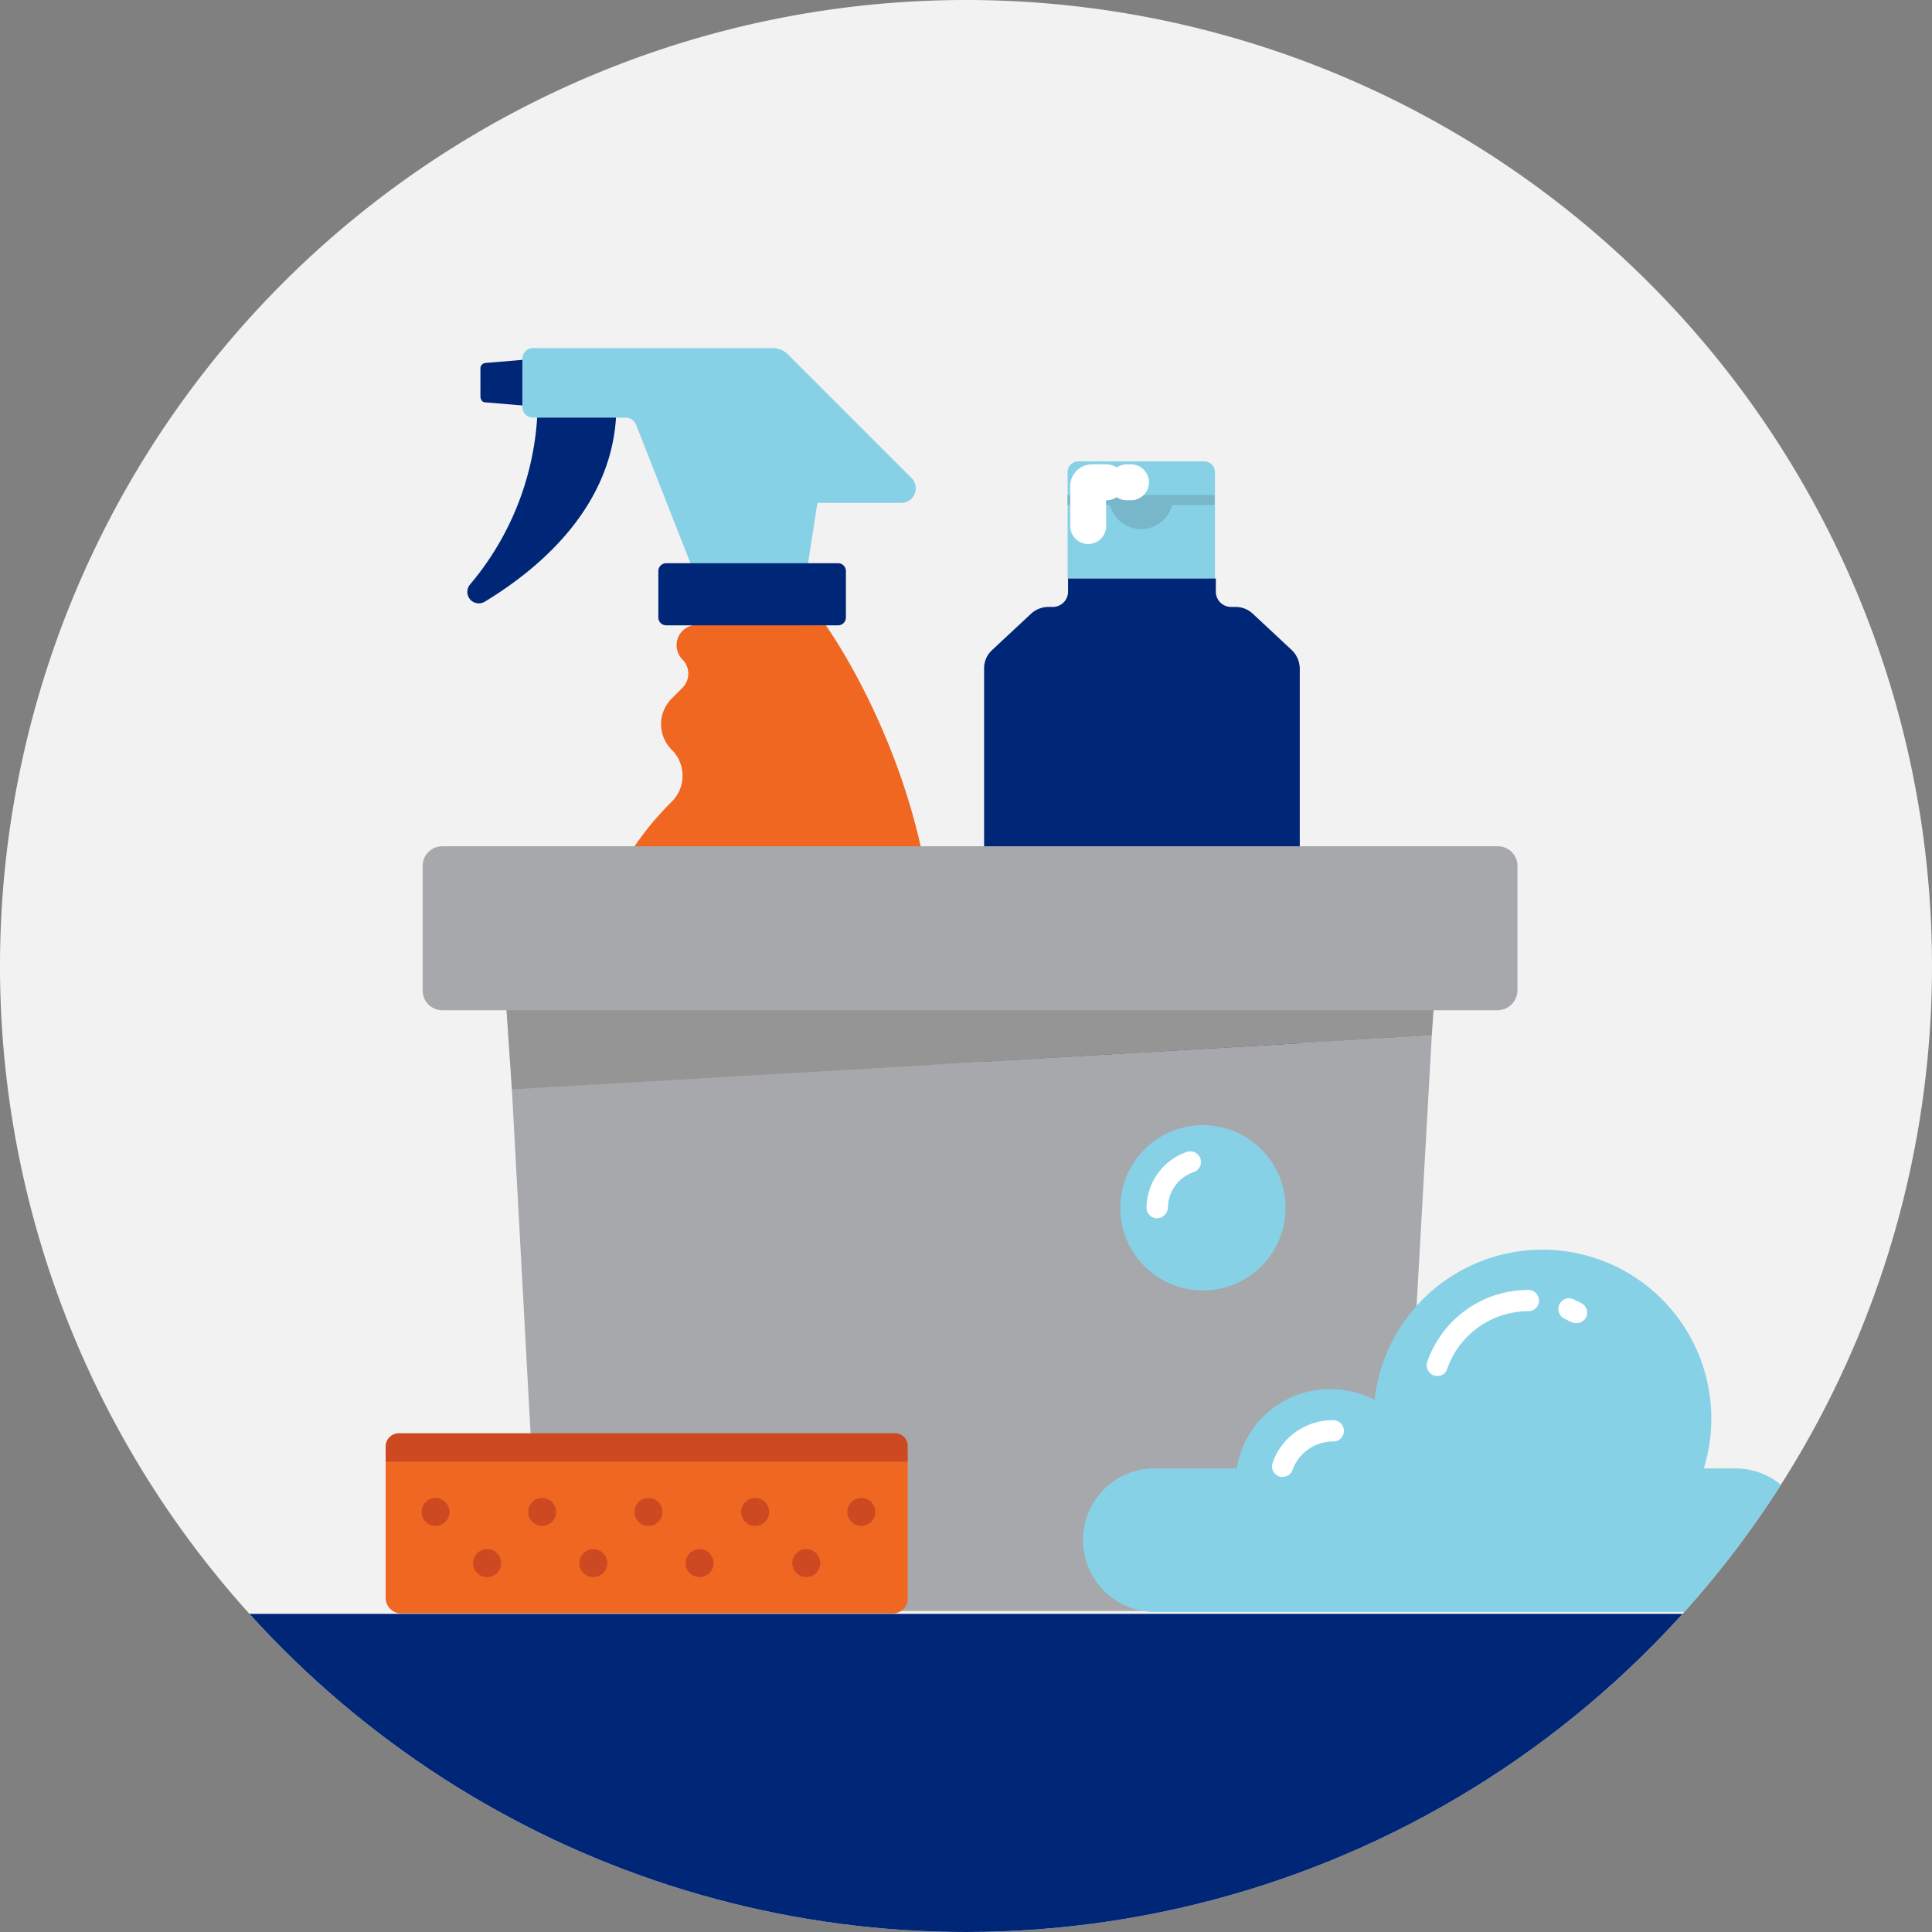 <svg xmlns="http://www.w3.org/2000/svg" xmlns:xlink="http://www.w3.org/1999/xlink" width="150" height="150" viewBox="0 0 150 150">
  <rect x="0" y="0" width="150" height="150" fill="#808080" stroke="none"/>
  <defs>
    <clipPath id="clip-path">
      <path id="Path_815" data-name="Path 815" d="M75,150A75,75,0,1,0,0,75a75,75,0,0,0,75,75" transform="translate(0 0)"/>
    </clipPath>
  </defs>
  <g id="cleaning-supplies-bucket-icon" transform="translate(0 0)">
    <g id="Group_3677" data-name="Group 3677" transform="translate(0 0)">
      <path id="Path_802" data-name="Path 802" d="M75,150A75,75,0,1,0,0,75a75,75,0,0,0,75,75" transform="translate(0 0)" fill="#f2f2f2"/>
    </g>
    <g id="Group_3678" data-name="Group 3678" transform="translate(36.271 27.027)">
      <path id="Path_803" data-name="Path 803" d="M108.373,83.727,111.6,84V80.4l-3.225.272a.431.431,0,0,0-.373.373v2.274C108.034,83.557,108.17,83.727,108.373,83.727Z" transform="translate(-106.973 -79.517)" fill="#002677"/>
      <path id="Path_804" data-name="Path 804" d="M116.558,90.934c0,7.57-5.8,12.526-10.217,15.207a.891.891,0,0,1-1.154-1.324A22.229,22.229,0,0,0,110.448,90.9h6.11Z" transform="translate(-104.974 -86.453)" fill="#002677"/>
      <path id="Path_805" data-name="Path 805" d="M140.513,89.783l-.849,5.465H130.94L126.426,83.74a.89.89,0,0,0-.781-.543h-7.23a.826.826,0,0,1-.815-.815V78.615a.826.826,0,0,1,.815-.815h18.6a1.667,1.667,0,0,1,1.222.509l9.573,9.573a1.133,1.133,0,0,1-.781,1.935h-6.517Z" transform="translate(-113.314 -77.8)" fill="#87d1e6"/>
      <path id="Path_806" data-name="Path 806" d="M151.991,141.134s8.452,11.711,8.452,26.613V182.14H134V168.018c0-6.212,3.632-10.828,6.042-13.2a2.838,2.838,0,0,0,0-4.006h0a2.807,2.807,0,0,1,0-4.006l.815-.815a1.557,1.557,0,0,0,0-2.206h0a1.577,1.577,0,0,1,1.12-2.682Z" transform="translate(-124.147 -119.613)" fill="#f06722"/>
      <path id="Path_807" data-name="Path 807" d="M149.311,127h13.34a.608.608,0,0,1,.611.611v3.6a.608.608,0,0,1-.611.611h-13.34a.608.608,0,0,1-.611-.611v-3.6A.608.608,0,0,1,149.311,127Z" transform="translate(-133.857 -110.299)" fill="#002677"/>
    </g>
    <g id="Group_3680" data-name="Group 3680" transform="translate(76.372 35.818)">
      <g id="Group_3679" data-name="Group 3679">
        <path id="Path_808" data-name="Path 808" d="M252.073,111.8H240.6v-8.249a.84.84,0,0,1,.849-.849h9.742a.84.84,0,0,1,.849.849V111.8Z" transform="translate(-234.083 -102.7)" fill="#87d1e6"/>
        <path id="Path_809" data-name="Path 809" d="M252.073,110.4H240.6v.781h3.293a2.489,2.489,0,0,0,4.82,0h3.293V110.4Z" transform="translate(-234.083 -107.786)" fill="#78b6c9"/>
        <path id="Path_810" data-name="Path 810" d="M245.3,110.895v-3.089a.3.3,0,0,1,.306-.306h1.12" transform="translate(-237.187 -105.871)" fill="none" stroke="#fff" stroke-linecap="round" stroke-linejoin="round" stroke-miterlimit="10" stroke-width="2.787"/>
        <line id="Line_13" data-name="Line 13" x2="0.339" transform="translate(11.1 1.629)" fill="none" stroke="#fff" stroke-linecap="round" stroke-linejoin="round" stroke-miterlimit="10" stroke-width="2.787"/>
        <path id="Path_811" data-name="Path 811" d="M221.4,190.771a2.033,2.033,0,0,0,.611,1.426l3.055,2.851a1.964,1.964,0,0,0,1.324.509h14.562a2,2,0,0,0,1.324-.509l3.055-2.851a1.9,1.9,0,0,0,.611-1.426V136.493a2.033,2.033,0,0,0-.611-1.426l-3.055-2.851a1.964,1.964,0,0,0-1.324-.509h-.339a1.181,1.181,0,0,1-1.188-1.188V129.5H227.951v1.018a1.181,1.181,0,0,1-1.188,1.188h-.339a2,2,0,0,0-1.324.509l-3.055,2.851a1.9,1.9,0,0,0-.611,1.426v54.278Z" transform="translate(-221.4 -120.403)" fill="#002677"/>
      </g>
    </g>
    <g id="Group_3682" data-name="Group 3682" transform="translate(32.816 65.707)">
      <g id="Group_3681" data-name="Group 3681" transform="translate(6.11 6.891)">
        <path id="Path_812" data-name="Path 812" d="M118.717,277.272H180.6a2.557,2.557,0,0,0,2.546-2.376l2.376-42.3L114.1,236.741l2.071,38.154A2.556,2.556,0,0,0,118.717,277.272Z" transform="translate(-113.285 -224.793)" fill="#a6a8ab"/>
        <path id="Path_813" data-name="Path 813" d="M111.7,209.6l.815,11.983,71.421-4.175.543-7.807Z" transform="translate(-111.7 -209.6)" fill="#959595"/>
      </g>
      <path id="Path_814" data-name="Path 814" d="M177.171,202.029H95.228A1.521,1.521,0,0,1,93.7,200.5v-9.674a1.521,1.521,0,0,1,1.528-1.528h81.943a1.521,1.521,0,0,1,1.528,1.528V200.5A1.566,1.566,0,0,1,177.171,202.029Z" transform="translate(-93.7 -189.3)" fill="#a6a8ab"/>
    </g>
    <g id="Group_3687" data-name="Group 3687" transform="translate(0 0)">
      <g id="Group_3683" data-name="Group 3683" transform="translate(0 0)" clip-path="url(#clip-path)">
        <rect id="Rectangle_963" data-name="Rectangle 963" width="157.706" height="27.901" transform="translate(-3.406 125.298)" fill="#002677"/>
      </g>
      <g id="Group_3686" data-name="Group 3686" transform="translate(0 0)" clip-path="url(#clip-path)">
        <path id="Path_816" data-name="Path 816" d="M244.4,304.6a5.594,5.594,0,0,0,5.573,5.573h45a5.574,5.574,0,1,0,0-11.147H292.6a13.114,13.114,0,1,0-25.562-5.333,7.688,7.688,0,0,0-3.44-.826,7.311,7.311,0,0,0-7.259,6.158h-6.365A5.55,5.55,0,0,0,244.4,304.6Z" transform="translate(-160.317 -185.017)" fill="#87d1e6"/>
        <g id="Group_3685" data-name="Group 3685" transform="translate(98.765 100.149)">
          <g id="Group_3684" data-name="Group 3684">
            <path id="Path_817" data-name="Path 817" d="M287.911,305.618a.758.758,0,0,1-.275-.034.831.831,0,0,1-.516-1.067,4.932,4.932,0,0,1,4.679-3.3.826.826,0,1,1,0,1.651,3.346,3.346,0,0,0-3.131,2.2A.818.818,0,0,1,287.911,305.618Zm12.007-7.844a.757.757,0,0,1-.275-.034.831.831,0,0,1-.516-1.066,8.315,8.315,0,0,1,7.878-5.573.826.826,0,0,1,0,1.651,6.681,6.681,0,0,0-6.33,4.472A.746.746,0,0,1,299.918,297.774Zm10.768-4.094a.916.916,0,0,1-.413-.1c-.172-.069-.31-.172-.482-.241a.831.831,0,1,1,.688-1.514l.619.31a.841.841,0,0,1,.344,1.135A.9.9,0,0,1,310.686,293.68Z" transform="translate(-287.078 -291.1)" fill="#fff"/>
          </g>
        </g>
      </g>
    </g>
    <g id="Group_3693" data-name="Group 3693" transform="translate(29.943 111.278)">
      <path id="Path_819" data-name="Path 819" d="M125.976,341.213H87.788a1.2,1.2,0,0,1-1.188-1.188V329.4h40.53v10.625A1.133,1.133,0,0,1,125.976,341.213Z" transform="translate(-86.6 -327.228)" fill="#f06722"/>
      <path id="Path_820" data-name="Path 820" d="M126.112,323H87.618a1.021,1.021,0,0,0-1.018,1.018v1.188h40.53v-1.188A.98.98,0,0,0,126.112,323Z" transform="translate(-86.6 -323)" fill="#cc4922"/>
      <g id="Group_3688" data-name="Group 3688" transform="translate(2.783 5.024)">
        <circle id="Ellipse_429" data-name="Ellipse 429" cx="1.086" cy="1.086" r="1.086" fill="#cc4922"/>
        <circle id="Ellipse_430" data-name="Ellipse 430" cx="1.086" cy="1.086" r="1.086" transform="translate(4.006 3.972)" fill="#cc4922"/>
      </g>
      <g id="Group_3689" data-name="Group 3689" transform="translate(11.066 5.024)">
        <circle id="Ellipse_431" data-name="Ellipse 431" cx="1.086" cy="1.086" r="1.086" fill="#cc4922"/>
        <circle id="Ellipse_432" data-name="Ellipse 432" cx="1.086" cy="1.086" r="1.086" transform="translate(3.972 3.972)" fill="#cc4922"/>
      </g>
      <g id="Group_3690" data-name="Group 3690" transform="translate(19.315 5.024)">
        <circle id="Ellipse_433" data-name="Ellipse 433" cx="1.086" cy="1.086" r="1.086" fill="#cc4922"/>
        <circle id="Ellipse_434" data-name="Ellipse 434" cx="1.086" cy="1.086" r="1.086" transform="translate(3.972 3.972)" fill="#cc4922"/>
      </g>
      <g id="Group_3691" data-name="Group 3691" transform="translate(27.597 5.024)">
        <circle id="Ellipse_435" data-name="Ellipse 435" cx="1.086" cy="1.086" r="1.086" fill="#cc4922"/>
        <circle id="Ellipse_436" data-name="Ellipse 436" cx="1.086" cy="1.086" r="1.086" transform="translate(3.972 3.972)" fill="#cc4922"/>
      </g>
      <g id="Group_3692" data-name="Group 3692" transform="translate(35.846 5.024)">
        <circle id="Ellipse_437" data-name="Ellipse 437" cx="1.086" cy="1.086" r="1.086" fill="#cc4922"/>
      </g>
    </g>
    <g id="Group_3696" data-name="Group 3696" transform="translate(86.979 87.358)">
      <circle id="Ellipse_438" data-name="Ellipse 438" cx="6.416" cy="6.416" r="6.416" fill="#87d1e6"/>
      <g id="Group_3695" data-name="Group 3695" transform="translate(2.037 2.029)">
        <g id="Group_3694" data-name="Group 3694">
          <path id="Path_821" data-name="Path 821" d="M259.315,264.779h0a.826.826,0,0,1-.815-.815,4.63,4.63,0,0,1,3.157-4.345.827.827,0,0,1,.543,1.561,2.945,2.945,0,0,0-2.037,2.784A.881.881,0,0,1,259.315,264.779Z" transform="translate(-258.5 -259.578)" fill="#fff"/>
        </g>
      </g>
    </g>
  </g>
</svg>
